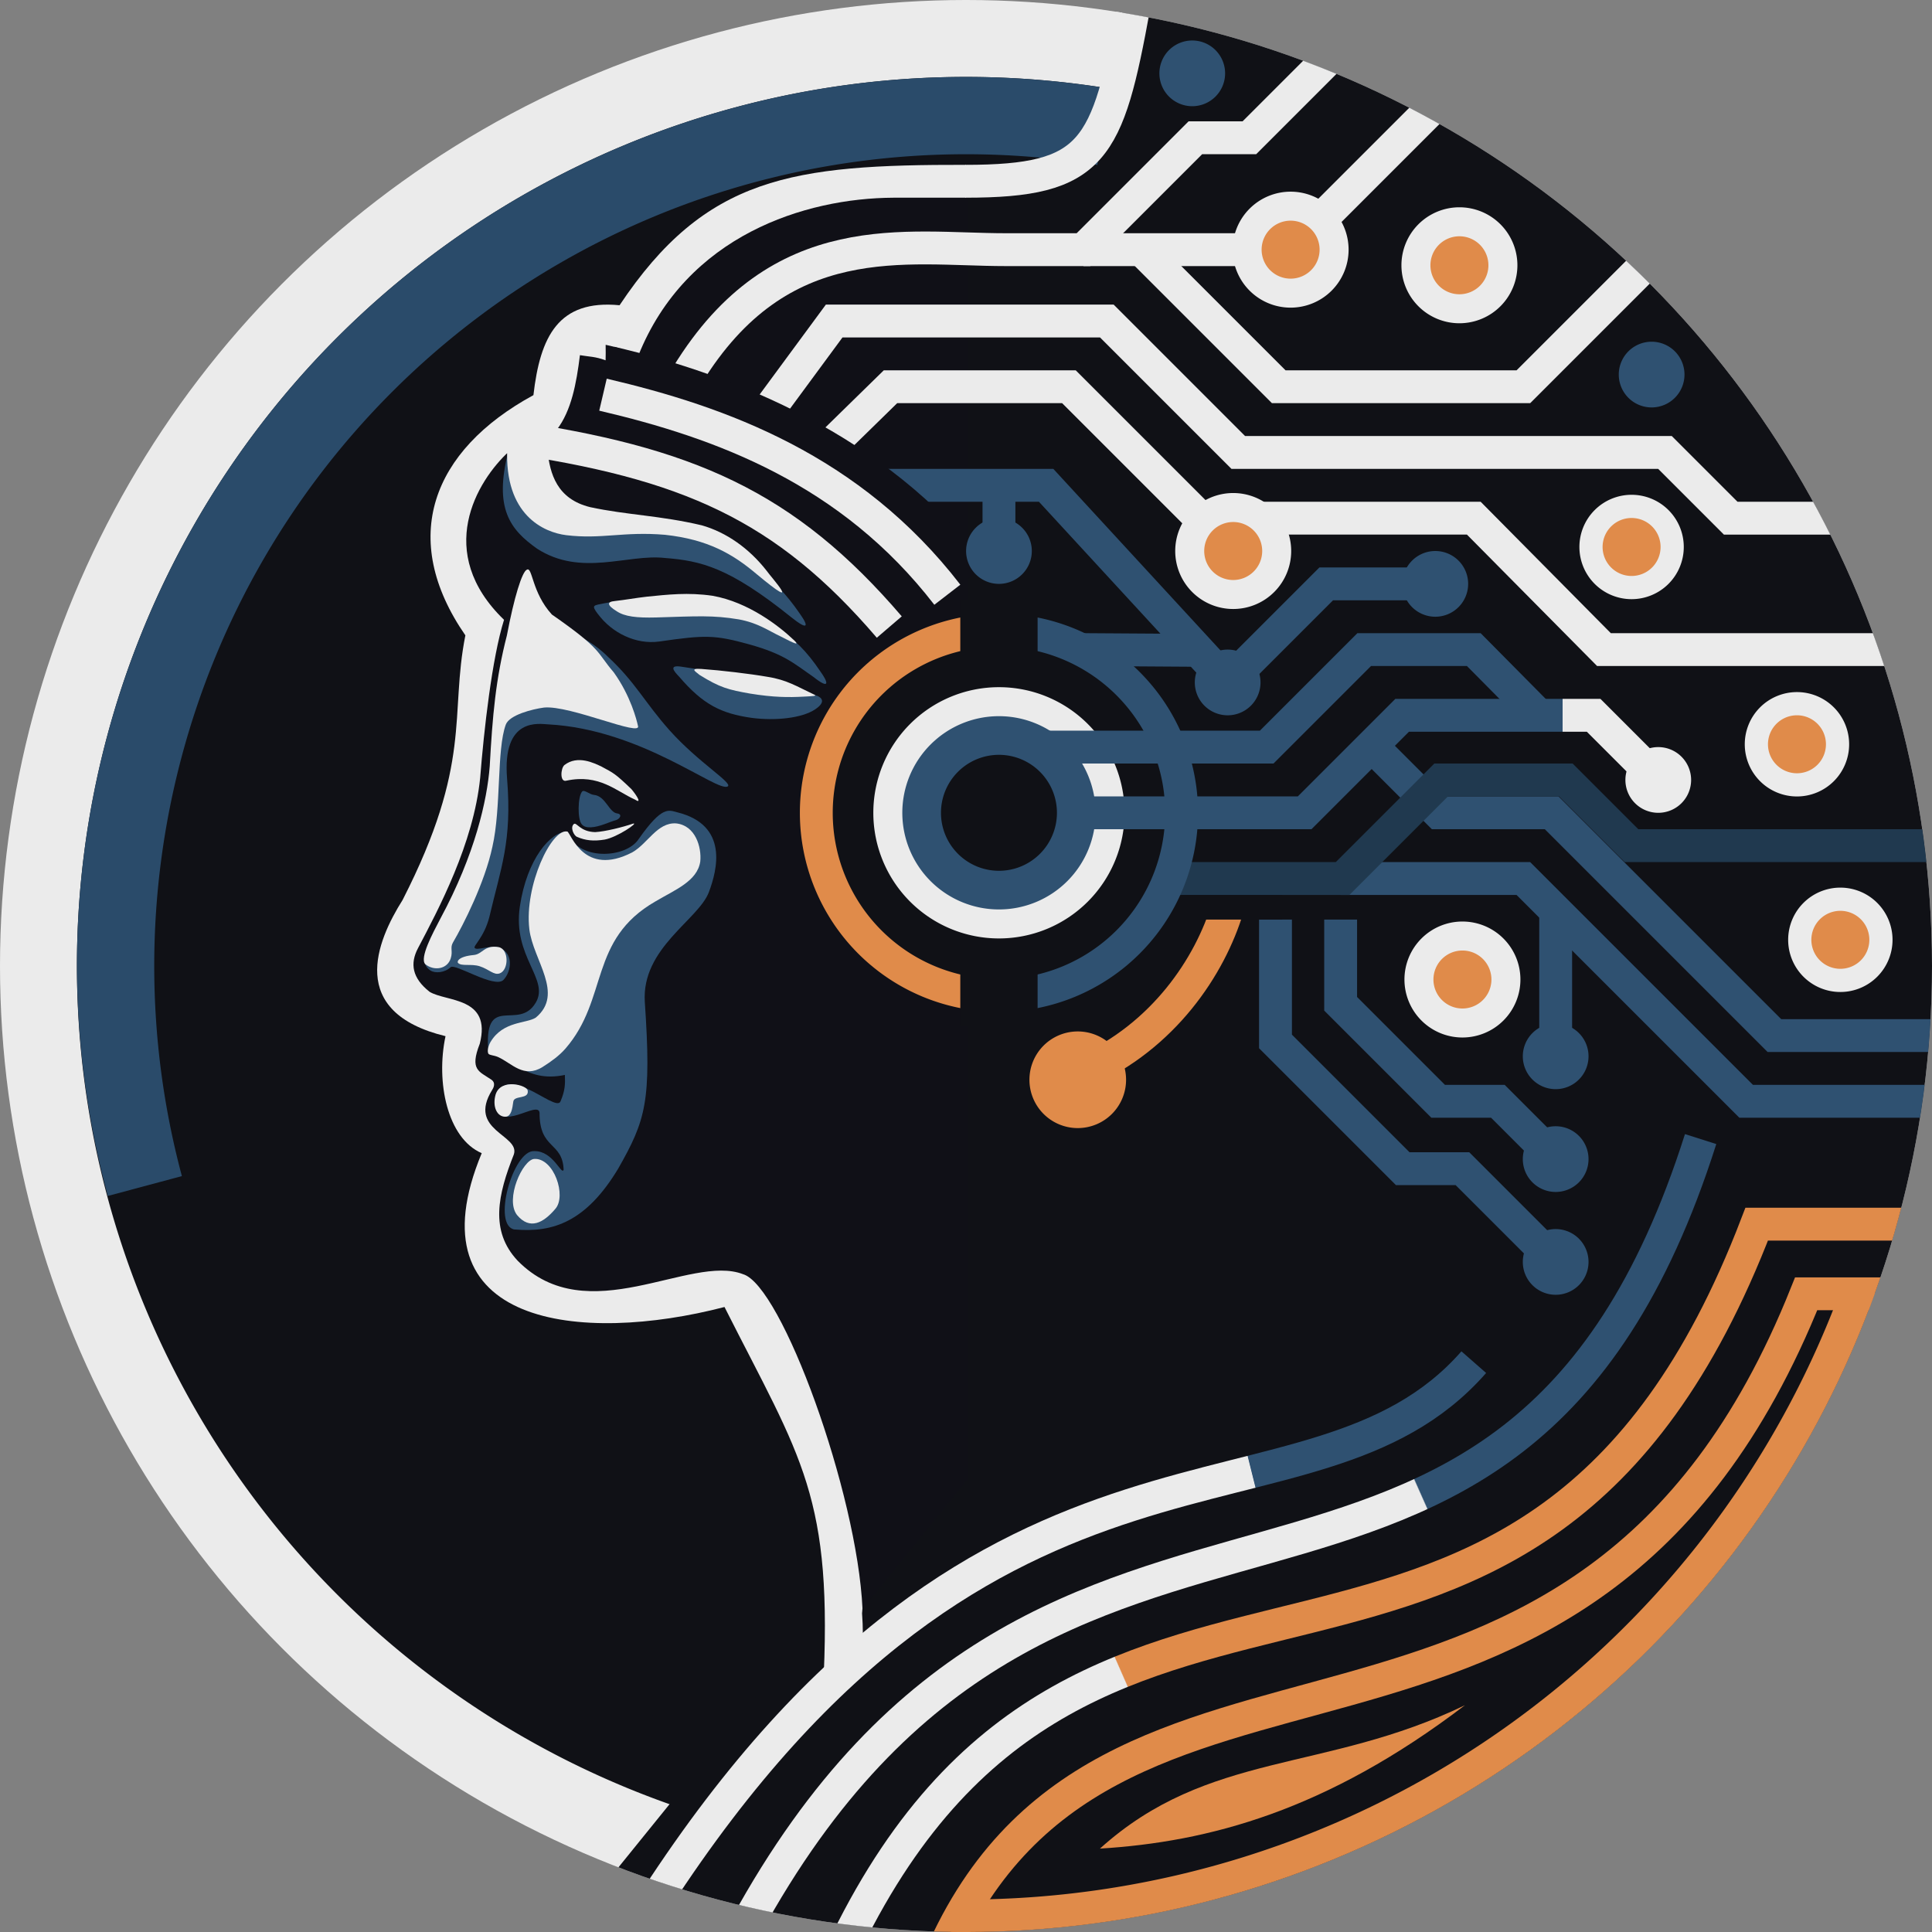 <?xml version="1.0" encoding="UTF-8" standalone="no"?>
<!-- Created with Inkscape (http://www.inkscape.org/) -->

<svg
   width="99.96mm"
   height="99.96mm"
   viewBox="0 0 99.96 99.96"
   version="1.1"
   id="svg27255"
   inkscape:version="1.2.2 (b0a8486541, 2022-12-01)"
   sodipodi:docname="lab_logo_clean.svg"
   inkscape:export-filename="aimlCleanExp.png"
   inkscape:export-xdpi="300"
   inkscape:export-ydpi="300"
   xmlns:inkscape="http://www.inkscape.org/namespaces/inkscape"
   xmlns:sodipodi="http://sodipodi.sourceforge.net/DTD/sodipodi-0.dtd"
   xmlns:xlink="http://www.w3.org/1999/xlink"
   xmlns="http://www.w3.org/2000/svg"
   xmlns:svg="http://www.w3.org/2000/svg">
  <rect x="0" y="0" width="99.96" height="99.96" fill="#808080" stroke="none"/>
  <sodipodi:namedview
     id="namedview27257"
     pagecolor="#ffffff"
     bordercolor="#999999"
     borderopacity="1"
     inkscape:showpageshadow="0"
     inkscape:pageopacity="0"
     inkscape:pagecheckerboard="0"
     inkscape:deskcolor="#d1d1d1"
     inkscape:document-units="mm"
     showgrid="false"
     inkscape:zoom="2.502991"
     inkscape:cx="213.94404"
     inkscape:cy="170.99542"
     inkscape:window-width="3798"
     inkscape:window-height="1952"
     inkscape:window-x="3856"
     inkscape:window-y="187"
     inkscape:window-maximized="1"
     inkscape:current-layer="g32744" />
  <defs
     id="defs27252">
    <clipPath
       clipPathUnits="userSpaceOnUse"
       id="clipPath19581">
      <g
         inkscape:label="Clip"
         id="use19583"
         inkscape:export-filename="aimlV1.png"
         inkscape:export-xdpi="300"
         inkscape:export-ydpi="300" />
    </clipPath>
    <linearGradient
       inkscape:collect="always"
       xlink:href="#linearGradient3982"
       id="linearGradient3984"
       x1="66.163"
       y1="80.115"
       x2="75.934"
       y2="75.767"
       gradientUnits="userSpaceOnUse" />
    <linearGradient
       inkscape:collect="always"
       id="linearGradient3982">
      <stop
         style="stop-color:#ebebeb;stop-opacity:1;"
         offset="0.733"
         id="stop3978" />
      <stop
         style="stop-color:#2f5171;stop-opacity:1;"
         offset="0.738"
         id="stop3980" />
    </linearGradient>
    <linearGradient
       inkscape:collect="always"
       xlink:href="#linearGradient3229"
       id="linearGradient3231"
       x1="48.218"
       y1="91.639"
       x2="63.208"
       y2="85.048"
       gradientUnits="userSpaceOnUse" />
    <linearGradient
       inkscape:collect="always"
       id="linearGradient3229">
      <stop
         style="stop-color:#ebebeb;stop-opacity:1;"
         offset="0.673"
         id="stop3225" />
      <stop
         style="stop-color:#e08b4a;stop-opacity:1;"
         offset="0.676"
         id="stop3227" />
    </linearGradient>
    <linearGradient
       inkscape:collect="always"
       xlink:href="#linearGradient4266"
       id="linearGradient4270"
       x1="61.228"
       y1="75.932"
       x2="67.578"
       y2="74.347"
       gradientUnits="userSpaceOnUse" />
    <linearGradient
       inkscape:collect="always"
       id="linearGradient4266">
      <stop
         style="stop-color:#ebebeb;stop-opacity:1;"
         offset="0.514"
         id="stop4262" />
      <stop
         style="stop-color:#2f5171;stop-opacity:1;"
         offset="0.519"
         id="stop4264" />
    </linearGradient>
    <linearGradient
       inkscape:collect="always"
       xlink:href="#linearGradient31483"
       id="linearGradient31485"
       x1="42.005"
       y1="42.074"
       x2="61.405"
       y2="42.074"
       gradientUnits="userSpaceOnUse" />
    <linearGradient
       inkscape:collect="always"
       id="linearGradient31483">
      <stop
         style="stop-color:#e08b4a;stop-opacity:1;"
         offset="0.502"
         id="stop31479" />
      <stop
         style="stop-color:#2f5171;stop-opacity:1;"
         offset="0.502"
         id="stop31481" />
    </linearGradient>
    <linearGradient
       inkscape:collect="always"
       xlink:href="#linearGradient14141"
       id="linearGradient14143"
       x1="79.639"
       y1="37.029"
       x2="82.472"
       y2="37.029"
       gradientUnits="userSpaceOnUse" />
    <linearGradient
       inkscape:collect="always"
       id="linearGradient14141">
      <stop
         style="stop-color:#2f5171;stop-opacity:1;"
         offset="0.43"
         id="stop14137" />
      <stop
         style="stop-color:#ebebeb;stop-opacity:1;"
         offset="0.436"
         id="stop14139" />
    </linearGradient>
    <clipPath
       clipPathUnits="userSpaceOnUse"
       id="clipPath3538">
      <circle
         style="display:inline;fill:#ebebeb;fill-opacity:1;stroke:none;stroke-width:0.8;stroke-linecap:round;stroke-linejoin:bevel;stroke-miterlimit:10;stop-color:#000000"
         id="circle3540"
         cx="50"
         cy="50"
         inkscape:label="outerClipCircle"
         r="49.98" />
    </clipPath>
  </defs>
  <g
     inkscape:label="Layer 1"
     inkscape:groupmode="layer"
     id="layer1"
     style="display:inline">
    <g
       id="g16221"
       style="display:inline"
       transform="translate(-0.02,-0.02)"
       clip-path="url(#clipPath3538)">
      <g
         id="g32744"
         inkscape:label="backgroundCircles">
        <path
           id="path365"
           style="display:inline;fill:#ebebeb;stroke-width:0.8;stroke-linecap:round;stroke-linejoin:bevel;stroke-miterlimit:10;stop-color:#000000"
           inkscape:label="outerCircle1White"
           d="M 100,50 A 50,50 0 0 1 50,100 50,50 0 0 1 0,50 50,50 0 0 1 50,0 50,50 0 0 1 100,50 Z" />
        <path
           id="path2002-6-5"
           style="display:inline;fill:#101116;stroke-width:0.8;stroke-linecap:round;stroke-linejoin:bevel;stroke-miterlimit:10;stop-color:#000000"
           inkscape:label="outerCircle2Black"
           d="m 96,50 a 46,46 0 0 1 -46,46 46,46 0 0 1 -46,-46 A 46,46 0 0 1 50,4 46,46 0 0 1 96,50 Z" />
        <path
           id="path2002"
           style="display:inline;opacity:1;fill:#2a4b6a;fill-opacity:1;stroke:none;stroke-width:0.8;stroke-linecap:round;stroke-linejoin:bevel;stroke-miterlimit:10;stop-color:#000000"
           d="M 50,4 A 46,46 0 0 0 4,50 46,46 0 0 0 5.598,61.898 L 50,50 84.401,19.465 A 46,46 0 0 0 50,4 Z"
           inkscape:label="outerCircle2Blue" />
        <path
           id="path2002-6"
           style="display:inline;fill:#101116;stroke-width:0.8;stroke-linecap:round;stroke-linejoin:bevel;stroke-miterlimit:10;stop-color:#000000"
           inkscape:label="outerCircle3Black"
           d="m 92,50 a 42,42 0 0 1 -42,42 42,42 0 0 1 -42,-42 A 42,42 0 0 1 50,8 42,42 0 0 1 92,50 Z" />
        <path
           id="path365-3"
           style="display:inline;fill:#101116;fill-opacity:1;stroke:none;stroke-width:0.8;stroke-linecap:round;stroke-linejoin:bevel;stroke-miterlimit:10;stop-color:#000000"
           d="M 58.091,0.663 44.979,80.619 32.012,96.641 A 50,50 0 0 0 50,100 50,50 0 0 0 100,50 50,50 0 0 0 58.091,0.663 Z"
           inkscape:label="outerCircle1Black" />
      </g>
      <path
         style="display:inline;opacity:1;fill:#ebebeb;fill-opacity:1;stroke:none;stroke-width:0.265px;stroke-linecap:butt;stroke-linejoin:miter;stroke-opacity:1"
         d="M 42.597,87.569 C 43.146,77.412 41.492,75.539 37.505,67.643 30.099,69.571 21.214,68.652 24.944,59.684 c -1.781,-0.766 -2.379,-3.683 -1.873,-6.053 -5.102,-1.246 -3.572,-4.904 -2.221,-7.047 3.633,-7.112 2.423,-9.548 3.248,-13.691 -3.463,-5.009 -1.747,-9.561 3.521,-12.429 0.348,-3.03 1.29,-4.957 4.457,-4.651 4.453,-6.674 8.931,-7.28 17.925,-7.264 V 18.276 l -5.379,65.218 c 0.224,3.013 -0.584,3.76 0.438,2.813 l -2.469,1.302"
         id="path9618"
         sodipodi:nodetypes="ccccccccccccc"
         inkscape:label="faceOutlineWhite" />
      <path
         style="display:inline;opacity:1;fill:#101017;fill-opacity:1;stroke:none;stroke-width:0.265px;stroke-linecap:butt;stroke-linejoin:miter;stroke-opacity:1"
         d="m 44.646,83.271 c -0.275,-6.04 -4.191,-16.747 -6.181,-17.325 -2.736,-1.067 -8.045,2.973 -11.66,-0.696 -1.458,-1.551 -1.02,-3.433 -0.197,-5.506 0.32,-1.018 -2.427,-1.226 -1.126,-3.328 0.051,-0.078 0.22,-0.359 -0.042,-0.537 -0.634,-0.432 -1.131,-0.494 -0.596,-1.859 0.62,-2.436 -1.741,-2.155 -2.602,-2.688 -0.899,-0.712 -1.016,-1.453 -0.597,-2.251 1.048,-1.991 2.879,-5.414 3.219,-8.823 0.192,-2.437 0.612,-6.198 1.234,-8.169 -3.61,-3.486 -1.434,-7.168 0.275,-8.731 l 2.455,-1.106 c 0.756,-0.987 1.014,-2.39 1.197,-3.856 0.478,0.083 0.778,0.063 1.328,0.266 0.01,-0.254 0.004,-0.507 0.002,-0.802 0.726,0.154 1.246,0.35 1.689,0.562 2.5,-6.24 8.653,-8.151 13.197,-8.173 h 3.863 v 66.28 l -5.456,6.742"
         id="path16778"
         sodipodi:nodetypes="cccccsccscccccccccccc"
         inkscape:label="faceBlack" />
      <path
         style="display:inline;fill:none;stroke:#2f5171;stroke-width:1.7;stroke-linecap:butt;stroke-linejoin:miter;stroke-dasharray:none;stroke-opacity:1"
         d="m 100,53.6 -8.173,-7e-6 -11.526,-11.526 h -5.845 l -3.468,-3.468"
         id="path33573-6-9-2"
         sodipodi:nodetypes="ccccc" />
      <path
         style="fill:none;stroke:#ebebeb;stroke-width:1.7;stroke-linecap:butt;stroke-linejoin:miter;stroke-dasharray:none;stroke-opacity:1"
         d="m 49.97,9.399 c 6.658,1e-7 7.351,-1.56 8.721,-9.057"
         id="path27224"
         sodipodi:nodetypes="cc"
         inkscape:label="faceOutlineUpper" />
      <path
         style="display:inline;fill:none;stroke:#2f5171;stroke-width:1.7;stroke-linecap:butt;stroke-linejoin:miter;stroke-dasharray:none;stroke-opacity:1"
         d="M 100,57 H 90.364 L 78.837,45.474 h -9.453"
         id="path33573-6-9"
         sodipodi:nodetypes="cccc" />
      <g
         id="g32760"
         inkscape:label="bottomLines">
        <path
           style="display:inline;fill:none;stroke:url(#linearGradient3984);stroke-width:1.7;stroke-linecap:butt;stroke-linejoin:miter;stroke-dasharray:none;stroke-opacity:1"
           d="M 38.599,99.711 C 54.661,70.285 78.033,90.349 88.009,58.955"
           id="path27224-7"
           sodipodi:nodetypes="cc" />
        <path
           style="display:inline;fill:none;stroke:url(#linearGradient3231);stroke-width:1.7;stroke-linecap:butt;stroke-linejoin:miter;stroke-dasharray:none;stroke-opacity:1"
           d="m 43.827,100.474 c 12.75,-26.029 35.312,-6.394 47.083,-37.116 3.45,0 4.871,0 9.09,0"
           id="path27224-7-9"
           sodipodi:nodetypes="ccc" />
        <path
           style="display:inline;fill:none;stroke:#e08b4a;stroke-width:1.7;stroke-linecap:butt;stroke-linejoin:miter;stroke-dasharray:none;stroke-opacity:1"
           d="M 48.449,101.788 C 57.024,80.841 81.857,96 93.47,66.96 L 100,66.96"
           id="path27224-7-9-3"
           sodipodi:nodetypes="ccc" />
        <path
           style="display:inline;fill:none;stroke:url(#linearGradient4270);stroke-width:1.7;stroke-linecap:butt;stroke-linejoin:miter;stroke-dasharray:none;stroke-opacity:1"
           d="M 33.946,98.302 C 51.501,71.247 67.764,80.198 76.272,70.497"
           id="path27224-7-0"
           sodipodi:nodetypes="cc" />
        <path
           id="path30414"
           style="display:inline;opacity:1;fill:#e08b4a;fill-opacity:1;stroke:none;stroke-width:1.7;stroke-linecap:round;stroke-linejoin:bevel;stroke-miterlimit:10;stroke-dasharray:none;stroke-opacity:1;stop-color:#000000"
           d="m 95.185,66.96 a 48.3,48.3 0 0 1 -45.185,31.34 48.3,48.3 0 0 1 -0.018,-5.17e-4 l -0.761,1.671 a 50,50 0 0 0 0.779,0.029 50,50 0 0 0 47.031,-33.04 z" />
        <path
           style="display:inline;fill:#e08b4a;fill-opacity:1;stroke:none;stroke-width:0.265px;stroke-linecap:butt;stroke-linejoin:miter;stroke-opacity:1"
           d="m 56.93,95.665 c 5.606,-0.346 11.698,-1.94 18.884,-7.418 -7.257,3.506 -13.267,2.346 -18.884,7.418 z"
           id="path31227"
           sodipodi:nodetypes="ccc" />
      </g>
      <path
         style="fill:none;stroke:#20394f;stroke-width:1.7;stroke-linecap:butt;stroke-linejoin:miter;stroke-dasharray:none;stroke-opacity:1"
         d="m 60.4,45.474 9.084,-4e-6 5.1,-5.1 h 6.449 l 3.4,3.4 H 100"
         id="path33573"
         sodipodi:nodetypes="cccccc" />
      <g
         id="g32752"
         inkscape:label="centerCycles">
        <path
           id="path18086"
           style="display:inline;opacity:1;fill:url(#linearGradient31485);stroke-width:0.8;stroke-linecap:round;stroke-linejoin:bevel;stroke-miterlimit:10;stop-color:#000000"
           inkscape:label="outerBlueOrange"
           d="m 62.005,42.074 a 10.3,10.3 0 0 1 -10.3,10.3 10.3,10.3 0 0 1 -10.3,-10.3 10.3,10.3 0 0 1 10.3,-10.3 10.3,10.3 0 0 1 10.3,10.3 z" />
        <path
           id="path18086-6"
           style="display:inline;fill:#101116;stroke-width:0.8;stroke-linecap:round;stroke-linejoin:bevel;stroke-miterlimit:10;stop-color:#000000"
           d="m 60.305,42.074 a 8.6,8.6 0 0 1 -8.6,8.6 8.6,8.6 0 0 1 -8.6,-8.6 8.6,8.6 0 0 1 8.6,-8.6 8.6,8.6 0 0 1 8.6,8.6 z" />
        <path
           id="rect31333"
           style="opacity:1;fill:#101116;stroke-width:1.7;stroke-linecap:round;stroke-linejoin:bevel;stroke-miterlimit:10;stop-color:#000000"
           d="m 49.705,31.074 h 4 v 22 h -4 z" />
        <path
           id="path18086-6-2"
           style="display:inline;opacity:1;fill:#ebebeb;stroke-width:0.8;stroke-linecap:round;stroke-linejoin:bevel;stroke-miterlimit:10;stop-color:#000000"
           d="m 58.205,42.074 a 6.5,6.5 0 0 1 -6.5,6.5 6.5,6.5 0 0 1 -6.5,-6.5 6.5,6.5 0 0 1 6.5,-6.5 6.5,6.5 0 0 1 6.5,6.5 z" />
        <path
           id="path18086-6-2-9"
           style="display:inline;fill:#2f5171;stroke-width:0.8;stroke-linecap:round;stroke-linejoin:bevel;stroke-miterlimit:10;stop-color:#000000"
           d="m 56.705,42.074 a 5,5 0 0 1 -5,5 5,5 0 0 1 -5,-5 5,5 0 0 1 5,-5 5,5 0 0 1 5,5 z" />
        <path
           id="path18086-6-2-9-1"
           style="display:inline;fill:#101116;stroke-width:0.8;stroke-linecap:round;stroke-linejoin:bevel;stroke-miterlimit:10;stop-color:#000000"
           d="m 54.705,42.074 a 3,3 0 0 1 -3,3 3,3 0 0 1 -3,-3 3,3 0 0 1 3,-3 3,3 0 0 1 3,3 z" />
      </g>
      <path
         style="display:inline;fill:none;stroke:#2f5171;stroke-width:1.7;stroke-linecap:butt;stroke-linejoin:miter;stroke-dasharray:none;stroke-opacity:1"
         d="m 42.94,25.129 h 11.205 l 9.393,10.2 5.1,-5.1 5.79,-3e-6"
         id="path33573-62"
         sodipodi:nodetypes="ccccc" />
      <path
         style="display:inline;fill:none;stroke:#ebebeb;stroke-width:1.7;stroke-linecap:butt;stroke-linejoin:miter;stroke-dasharray:none;stroke-opacity:1"
         d="m 42.139,23.897 3.954,-3.868 h 9.232 l 8.5,8.5 1.7,-1.7 h 10.747 l 6.735,6.8 16.182,2e-6"
         id="path33573-62-0"
         sodipodi:nodetypes="cccccccc" />
      <path
         style="display:inline;fill:none;stroke:#ebebeb;stroke-width:1.7;stroke-linecap:butt;stroke-linejoin:miter;stroke-dasharray:none;stroke-opacity:1"
         d="M 56.078,12.937 H 66.795 L 74.312,5.421"
         id="path33573-62-0-5"
         sodipodi:nodetypes="ccc" />
      <path
         style="display:inline;fill:none;stroke:#ebebeb;stroke-width:1.7;stroke-linecap:butt;stroke-linejoin:miter;stroke-dasharray:none;stroke-opacity:1"
         d="m 38.628,22.808 4.551,-6.178 h 14.109 l 6.8,6.8 h 22.077 l 3.4,3.4 h 5.676"
         id="path33573-62-0-6"
         sodipodi:nodetypes="ccccccc" />
      <path
         style="display:inline;fill:none;stroke:#ebebeb;stroke-width:1.7;stroke-linecap:butt;stroke-linejoin:miter;stroke-dasharray:none;stroke-opacity:1"
         d="m 59.088,12.937 7.092,7.092 h 12.659 l 7.092,-7.092"
         id="path33573-62-0-6-0"
         sodipodi:nodetypes="cccc" />
      <path
         style="display:inline;fill:none;stroke:url(#linearGradient14143);stroke-width:1.7;stroke-linecap:butt;stroke-linejoin:miter;stroke-dasharray:none;stroke-opacity:1"
         d="m 55.292,42.074 12.229,-10e-7 5.045,-5.045 h 9.907 l 3.345,3.345"
         id="path33573-6"
         sodipodi:nodetypes="ccccc" />
      <path
         style="display:inline;fill:none;stroke:#2f5171;stroke-width:1.7;stroke-linecap:butt;stroke-linejoin:miter;stroke-dasharray:none;stroke-opacity:1"
         d="m 80.509,47.145 v 7.527"
         id="path33573-6-9-6"
         sodipodi:nodetypes="cc" />
      <path
         style="display:inline;fill:none;stroke:#2f5171;stroke-width:1.7;stroke-linecap:butt;stroke-linejoin:miter;stroke-dasharray:none;stroke-opacity:1"
         d="m 80.509,65.311 -4.823,-4.824 -3.089,1e-5 -6.584,-6.584 v -6.304"
         id="path33573-6-6-7"
         sodipodi:nodetypes="ccccc" />
      <path
         style="display:inline;fill:none;stroke:#2f5171;stroke-width:1.7;stroke-linecap:butt;stroke-linejoin:miter;stroke-dasharray:none;stroke-opacity:1"
         d="m 80.509,59.991 -2.991,-2.991 -3.089,1.1e-5 -5.045,-5.045 v -4.357"
         id="path33573-6-6-7-5"
         sodipodi:nodetypes="ccccc" />
      <path
         style="display:inline;fill:none;stroke:#2f5171;stroke-width:1.7;stroke-linecap:butt;stroke-linejoin:miter;stroke-dasharray:none;stroke-opacity:1"
         d="m 53.681,38.674 h 11.877 l 5.045,-5.045 h 5.669 l 3.367,3.4"
         id="path33573-6-1"
         sodipodi:nodetypes="ccccc" />
      <path
         style="display:inline;fill:none;stroke:#2f5171;stroke-width:1.7;stroke-linecap:butt;stroke-linejoin:miter;stroke-dasharray:none;stroke-opacity:1"
         d="m 55.996,33.629 6.042,0.039"
         id="path33573-6-1-5"
         sodipodi:nodetypes="cc" />
      <path
         style="display:inline;fill:none;stroke:#2f5171;stroke-width:1.7;stroke-linecap:butt;stroke-linejoin:miter;stroke-dasharray:none;stroke-opacity:1"
         d="m 51.705,25.129 v 3.4"
         id="path33573-6-1-5-9"
         sodipodi:nodetypes="cc" />
      <path
         style="display:inline;opacity:1;fill:#2f5171;fill-opacity:1;stroke:none;stroke-width:0.265px;stroke-linecap:butt;stroke-linejoin:miter;stroke-opacity:1"
         d="m 26.651,63.635 c -1.196,-0.174 -0.091,-4.135 1.016,-4.057 0.981,-0.017 1.406,1.277 1.515,0.964 -0.057,-1.47 -1.254,-1.028 -1.246,-2.952 -0.071,-0.677 -2.121,1.107 -2.304,-0.454 0.283,-2.522 3.133,0.516 3.389,-0.133 0.244,-0.575 0.244,-0.911 0.225,-1.367 -2.128,0.445 -2.782,-1.062 -3.953,-1.102 -0.292,-3.25 1.541,-1.104 2.445,-2.636 0.729,-1.224 -1.208,-2.36 -0.821,-4.976 0.364,-2.457 1.587,-3.879 2.459,-3.88 0.473,1.534 3.033,1.412 3.694,0.382 1.217,-1.732 1.54,-1.489 1.996,-1.375 2.674,0.667 2.056,2.997 1.632,4.127 -0.538,1.436 -3.496,2.894 -3.316,5.686 0.35,5.137 0.055,6.103 -1.378,8.623 -1.641,2.726 -3.349,3.326 -5.354,3.147 z"
         id="path35081"
         sodipodi:nodetypes="ccccccccccccccccc"
         inkscape:label="facePartLowerBg" />
      <path
         style="opacity:1;fill:#ebebeb;fill-opacity:1;stroke:none;stroke-width:0.265px;stroke-linecap:butt;stroke-linejoin:miter;stroke-opacity:1"
         d="m 27.661,59.982 c -0.6,0.043 -1.525,2.085 -0.891,2.901 0.663,0.797 1.371,0.405 1.979,-0.313 0.599,-0.669 -0.068,-2.648 -1.089,-2.588 z"
         id="path35089"
         sodipodi:nodetypes="cccc"
         inkscape:label="faceLightChin" />
      <path
         style="display:inline;fill:#ebebeb;fill-opacity:1;stroke:none;stroke-width:0.265px;stroke-linecap:butt;stroke-linejoin:miter;stroke-opacity:1"
         d="m 26.207,57.797 c -0.477,0.038 -0.727,-0.535 -0.541,-1.158 0.278,-0.848 1.616,-0.472 1.656,-0.197 0.083,0.472 -0.7,0.234 -0.744,0.572 -0.049,0.377 -0.113,0.746 -0.372,0.782 z"
         id="path35091"
         sodipodi:nodetypes="cccsc"
         inkscape:label="faceLightMouth" />
      <path
         style="display:inline;fill:#ebebeb;fill-opacity:1;stroke:none;stroke-width:0.265px;stroke-linecap:butt;stroke-linejoin:miter;stroke-opacity:1"
         d="m 28.09,55.227 c -0.982,0.603 -1.574,-0.187 -2.3,-0.517 -0.213,-0.095 -0.434,-0.087 -0.499,-0.17 -0.072,-0.112 -0.018,-0.398 0.109,-0.611 0.65,-1.091 1.856,-0.944 2.34,-1.258 1.493,-1.238 -0.142,-2.973 -0.332,-4.575 -0.267,-2.249 1.154,-5.236 1.968,-5.052 0.188,0.092 0.85,2.37 3.356,1.077 0.804,-0.456 1.292,-1.556 2.263,-1.5 1.003,0.101 1.333,1.224 1.256,1.974 -0.151,1.014 -1.295,1.457 -2.315,2.061 -3.471,1.991 -2.418,5.038 -4.664,7.622 -0.325,0.373 -0.753,0.676 -1.183,0.949 z"
         id="path35093"
         sodipodi:nodetypes="cccscccccccccc"
         inkscape:label="faceLightCheek" />
      <path
         style="display:inline;fill:none;stroke:#ebebeb;stroke-width:1.7;stroke-linecap:butt;stroke-linejoin:miter;stroke-dasharray:none;stroke-opacity:1"
         d="m 35.579,19.434 c 4.803,-7.841 11.299,-6.498 16.454,-6.497 l 4.045,5e-5 5.789,-5.789 h 2.795 l 4.109,-4.109"
         id="path27224-7-0-8"
         sodipodi:nodetypes="cscccc" />
      <path
         style="display:inline;fill:none;stroke:#ebebeb;stroke-width:1.7;stroke-linecap:butt;stroke-linejoin:miter;stroke-dasharray:none;stroke-opacity:1"
         d="m 26.176,22.594 c 9.441,1.348 14.478,3.595 19.855,9.869"
         id="path27224-7-0-8-2"
         sodipodi:nodetypes="cc"
         inkscape:label="helmetLower" />
      <path
         style="display:inline;fill:none;stroke:#101017;stroke-width:1.7;stroke-linecap:butt;stroke-linejoin:miter;stroke-dasharray:none;stroke-opacity:1"
         d="m 31.606,18.788 c 6.113,1.431 13.767,4.481 18.77,10.964"
         id="path27224-7-0-8-2-0-8"
         sodipodi:nodetypes="cc"
         inkscape:label="helmetLower" />
      <path
         style="display:inline;fill:none;stroke:#ebebeb;stroke-width:1.7;stroke-linecap:butt;stroke-linejoin:miter;stroke-dasharray:none;stroke-opacity:1"
         d="m 31.218,20.44 c 6.113,1.431 12.813,3.868 17.816,10.351"
         id="path27224-7-0-8-2-0"
         sodipodi:nodetypes="cc"
         inkscape:label="helmetLower" />
      <path
         style="display:inline;opacity:1;fill:#2f5171;fill-opacity:1;stroke:none;stroke-width:0.265px;stroke-linecap:butt;stroke-linejoin:miter;stroke-opacity:1"
         d="m 25.726,49.016 c 0.914,0.22 0.768,1.276 0.334,1.713 -0.48,0.438 -2.498,-0.883 -2.724,-0.666 -0.312,0.288 -0.792,0.325 -1.042,0.172 -0.367,-0.246 -0.376,-0.586 -0.164,-1.037 0.685,-1.407 3.519,-6.42 3.445,-10.307 -0.049,-3.862 1.028,-5.841 1.686,-8.675 1.697,2.757 2.806,2.365 4.236,3.808 1.387,1.281 1.891,2.352 3.161,3.776 1.489,1.669 3.306,2.742 3.012,2.909 -0.557,0.315 -4.444,-2.956 -9.286,-3.211 -0.429,-0.014 -2.396,-0.424 -2.127,2.823 0.262,3.235 -0.323,4.597 -0.922,7.157 -0.279,1.07 -0.862,1.492 -0.75,1.593 0.106,0.132 0.729,-0.121 1.141,-0.055 z"
         id="path37100"
         sodipodi:nodetypes="ccccccccscccccc" />
      <path
         style="display:inline;opacity:1;fill:#ebebeb;fill-opacity:1;stroke:none;stroke-width:0.265px;stroke-linecap:butt;stroke-linejoin:miter;stroke-opacity:1"
         d="m 23.717,49.84 c -0.055,-0.055 -0.016,-0.33 0.818,-0.409 0.456,-0.043 0.536,-0.532 1.286,-0.408 0.538,0.108 0.529,1.18 0.058,1.357 -0.302,0.116 -0.554,-0.212 -1.044,-0.368 -0.429,-0.137 -0.949,0.015 -1.117,-0.172 z"
         id="path37102"
         sodipodi:nodetypes="csccsc" />
      <path
         style="display:inline;opacity:1;fill:#ebebeb;fill-opacity:1;stroke:none;stroke-width:0.265px;stroke-linecap:butt;stroke-linejoin:miter;stroke-opacity:1"
         d="m 22.025,49.909 c -0.31,-0.322 0.385,-1.605 0.776,-2.353 1.804,-3.343 2.423,-6.143 2.557,-7.889 0.144,-2.621 0.308,-4.515 0.888,-6.769 0.37,-1.955 0.785,-3.309 1.037,-3.404 0.289,-0.162 0.252,1.185 1.291,2.321 2.636,1.832 2.283,1.921 3.201,2.992 0.876,1.218 1.192,2.482 1.25,2.759 0.24,0.618 -3.516,-1.074 -4.862,-0.937 -0.587,0.079 -1.787,0.376 -1.974,0.883 -0.477,1.305 -0.231,4.298 -0.692,6.318 -0.393,1.856 -1.506,4.042 -2.038,4.949 -0.167,0.284 0.004,0.446 -0.118,0.826 -0.179,0.568 -0.87,0.662 -1.315,0.302 z"
         id="path37104"
         sodipodi:nodetypes="cccccccccccscc" />
      <path
         style="display:inline;fill:#ebebeb;fill-opacity:1;stroke:none;stroke-width:0.265px;stroke-linecap:butt;stroke-linejoin:miter;stroke-opacity:1"
         d="m 32.775,42.633 c -0.526,0.182 -1.439,0.411 -1.96,0.44 -0.782,-0.017 -0.953,-0.521 -1.102,-0.421 -0.21,0.181 0.002,0.603 0.16,0.666 0.437,0.192 0.865,0.233 1.427,0.142 0.653,-0.116 1.796,-0.902 1.476,-0.827 z"
         id="path39081"
         sodipodi:nodetypes="cccccc" />
      <path
         style="display:inline;fill:#ebebeb;fill-opacity:1;stroke:none;stroke-width:0.265px;stroke-linecap:butt;stroke-linejoin:miter;stroke-opacity:1"
         d="m 32.871,41.389 c -0.975,-0.439 -1.855,-1.341 -3.546,-0.978 -0.348,0.103 -0.301,-0.639 -0.104,-0.807 0.687,-0.534 1.546,-0.099 1.926,0.081 0.615,0.334 0.675,0.333 1.543,1.164 0.319,0.384 0.538,0.777 0.181,0.54 z"
         id="path39083"
         sodipodi:nodetypes="cccccc" />
      <path
         style="display:inline;opacity:1;fill:#2f5171;fill-opacity:1;stroke:none;stroke-width:0.265px;stroke-linecap:butt;stroke-linejoin:miter;stroke-opacity:1"
         d="m 30.111,42.656 c -0.212,-0.248 -0.205,-1.399 0.026,-1.682 0.107,-0.12 0.388,0.153 0.607,0.172 0.615,0.054 0.781,0.918 1.218,0.962 0.279,0.044 0.123,0.291 -0.078,0.346 -0.341,0.092 -0.844,0.354 -1.3,0.371 -0.215,0.006 -0.368,-0.032 -0.473,-0.169 z"
         id="path39085"
         sodipodi:nodetypes="ccscscc" />
      <path
         id="path2024"
         style="display:inline;fill:#2f5171;stroke-width:1.7;stroke-linecap:round;stroke-linejoin:bevel;stroke-miterlimit:10;stop-color:#000000"
         d="m 53.405,28.529 a 1.7,1.7 0 0 1 -1.7,1.7 1.7,1.7 0 0 1 -1.7,-1.7 1.7,1.7 0 0 1 1.7,-1.7 1.7,1.7 0 0 1 1.7,1.7 z" />
      <path
         id="path2024-3"
         style="display:inline;fill:#2f5171;stroke-width:1.7;stroke-linecap:round;stroke-linejoin:bevel;stroke-miterlimit:10;stop-color:#000000"
         d="m 82.209,54.672 a 1.7,1.7 0 0 1 -1.7,1.7 1.7,1.7 0 0 1 -1.7,-1.7 1.7,1.7 0 0 1 1.7,-1.7 1.7,1.7 0 0 1 1.7,1.7 z" />
      <path
         id="path2024-7"
         style="display:inline;fill:#2f5171;stroke-width:1.7;stroke-linecap:round;stroke-linejoin:bevel;stroke-miterlimit:10;stop-color:#000000"
         d="m 65.238,35.329 a 1.7,1.7 0 0 1 -1.7,1.7 1.7,1.7 0 0 1 -1.7,-1.7 1.7,1.7 0 0 1 1.7,-1.7 1.7,1.7 0 0 1 1.7,1.7 z" />
      <path
         id="path2024-7-5"
         style="display:inline;fill:#2f5171;stroke-width:1.7;stroke-linecap:round;stroke-linejoin:bevel;stroke-miterlimit:10;stop-color:#000000"
         d="m 82.209,59.991 a 1.7,1.7 0 0 1 -1.7,1.7 1.7,1.7 0 0 1 -1.7,-1.7 1.7,1.7 0 0 1 1.7,-1.7 1.7,1.7 0 0 1 1.7,1.7 z" />
      <path
         id="path2024-7-6"
         style="display:inline;fill:#2f5171;stroke-width:1.7;stroke-linecap:round;stroke-linejoin:bevel;stroke-miterlimit:10;stop-color:#000000"
         d="m 82.209,65.311 a 1.7,1.7 0 0 1 -1.7,1.7 1.7,1.7 0 0 1 -1.7,-1.7 1.7,1.7 0 0 1 1.7,-1.7 1.7,1.7 0 0 1 1.7,1.7 z" />
      <path
         id="path2024-6"
         style="display:inline;fill:#ebebeb;stroke-width:1.7;stroke-linecap:round;stroke-linejoin:bevel;stroke-miterlimit:10;stop-color:#000000"
         d="m 66.825,28.529 a 3,3 0 0 1 -3,3 3,3 0 0 1 -3,-3 3,3 0 0 1 3,-3 3,3 0 0 1 3,3 z" />
      <path
         id="path2024-6-8"
         style="display:inline;fill:#ebebeb;stroke-width:1.7;stroke-linecap:round;stroke-linejoin:bevel;stroke-miterlimit:10;stop-color:#000000"
         d="m 87.137,28.32 a 2.7,2.7 0 0 1 -2.7,2.7 2.7,2.7 0 0 1 -2.7,-2.7 2.7,2.7 0 0 1 2.7,-2.7 2.7,2.7 0 0 1 2.7,2.7 z" />
      <path
         id="path2024-6-8-2"
         style="display:inline;fill:#ebebeb;stroke-width:1.7;stroke-linecap:round;stroke-linejoin:bevel;stroke-miterlimit:10;stop-color:#000000"
         d="m 95.693,38.528 a 2.7,2.7 0 0 1 -2.7,2.7 2.7,2.7 0 0 1 -2.7,-2.7 2.7,2.7 0 0 1 2.7,-2.7 2.7,2.7 0 0 1 2.7,2.7 z" />
      <path
         id="path2024-6-8-28"
         style="display:inline;fill:#ebebeb;stroke-width:1.7;stroke-linecap:round;stroke-linejoin:bevel;stroke-miterlimit:10;stop-color:#000000"
         d="m 97.938,48.645 a 2.7,2.7 0 0 1 -2.7,2.7 2.7,2.7 0 0 1 -2.7,-2.7 2.7,2.7 0 0 1 2.7,-2.7 2.7,2.7 0 0 1 2.7,2.7 z" />
      <path
         id="path2024-6-0"
         style="display:inline;fill:#e08b4a;stroke-width:1.7;stroke-linecap:round;stroke-linejoin:bevel;stroke-miterlimit:10;stop-color:#000000"
         d="m 65.325,28.529 a 1.5,1.5 0 0 1 -1.5,1.5 1.5,1.5 0 0 1 -1.5,-1.5 1.5,1.5 0 0 1 1.5,-1.5 1.5,1.5 0 0 1 1.5,1.5 z" />
      <path
         id="path2024-6-0-3"
         style="display:inline;fill:#e08b4a;stroke-width:1.7;stroke-linecap:round;stroke-linejoin:bevel;stroke-miterlimit:10;stop-color:#000000"
         d="m 96.738,48.645 a 1.5,1.5 0 0 1 -1.5,1.5 1.5,1.5 0 0 1 -1.5,-1.5 1.5,1.5 0 0 1 1.5,-1.5 1.5,1.5 0 0 1 1.5,1.5 z" />
      <path
         id="path2024-6-0-3-1"
         style="display:inline;fill:#e08b4a;stroke-width:1.7;stroke-linecap:round;stroke-linejoin:bevel;stroke-miterlimit:10;stop-color:#000000"
         d="m 94.493,38.528 a 1.5,1.5 0 0 1 -1.5,1.5 1.5,1.5 0 0 1 -1.5,-1.5 1.5,1.5 0 0 1 1.5,-1.5 1.5,1.5 0 0 1 1.5,1.5 z" />
      <path
         id="path2024-6-6"
         style="display:inline;fill:#ebebeb;stroke-width:1.7;stroke-linecap:round;stroke-linejoin:bevel;stroke-miterlimit:10;stop-color:#000000"
         d="m 69.795,12.937 a 3,3 0 0 1 -3,3 3,3 0 0 1 -3,-3 3,3 0 0 1 3,-3 3,3 0 0 1 3,3 z" />
      <path
         id="path2024-6-0-2"
         style="display:inline;fill:#e08b4a;stroke-width:1.7;stroke-linecap:round;stroke-linejoin:bevel;stroke-miterlimit:10;stop-color:#000000"
         d="m 68.295,12.937 a 1.5,1.5 0 0 1 -1.5,1.5 1.5,1.5 0 0 1 -1.5,-1.5 1.5,1.5 0 0 1 1.5,-1.5 1.5,1.5 0 0 1 1.5,1.5 z" />
      <path
         id="path2024-6-6-1"
         style="display:inline;fill:#ebebeb;stroke-width:1.7;stroke-linecap:round;stroke-linejoin:bevel;stroke-miterlimit:10;stop-color:#000000"
         d="m 78.685,50.699 a 3,3 0 0 1 -3,3 3,3 0 0 1 -3,-3 3,3 0 0 1 3,-3 3,3 0 0 1 3,3 z" />
      <path
         id="path2024-6-0-2-2"
         style="display:inline;fill:#e08b4a;stroke-width:1.7;stroke-linecap:round;stroke-linejoin:bevel;stroke-miterlimit:10;stop-color:#000000"
         d="m 77.185,50.699 a 1.5,1.5 0 0 1 -1.5,1.5 1.5,1.5 0 0 1 -1.5,-1.5 1.5,1.5 0 0 1 1.5,-1.5 1.5,1.5 0 0 1 1.5,1.5 z" />
      <path
         style="opacity:1;fill:#2f5171;fill-opacity:1;stroke:none;stroke-width:0.265px;stroke-linecap:butt;stroke-linejoin:miter;stroke-opacity:1"
         d="m 26.316,23.392 c -0.747,2.933 0.092,4.026 1.489,5.014 2.282,1.476 4.696,0.265 6.611,0.483 1.862,0.144 3.327,0.48 6.552,3.075 0.83,0.663 0.934,0.511 0.437,-0.189 -1.433,-2.089 -2.692,-2.65 -4.267,-3.686 -1.791,-0.679 -3.644,-0.869 -5.484,-1.163 -3.859,0.022 -4.008,-1.815 -4.203,-3.46 z"
         id="path2996"
         sodipodi:nodetypes="ccccccccc" />
      <path
         style="opacity:1;fill:#2f5171;fill-opacity:1;stroke:none;stroke-width:0.265px;stroke-linecap:butt;stroke-linejoin:miter;stroke-opacity:1"
         d="m 30.957,31.789 c 0.723,0.977 1.96,1.588 3.162,1.424 2.372,-0.342 2.861,-0.352 4.651,0.142 1.855,0.514 2.348,1.011 3.329,1.684 0.925,0.729 0.736,0.23 0.378,-0.262 -1.465,-2.189 -2.667,-2.501 -4.488,-3.139 l -3.773,-0.554 c -0.476,0.287 -1.48,-0.139 -2.929,0.149 -0.532,0.119 -0.709,0.062 -0.332,0.557 z"
         id="path2998"
         sodipodi:nodetypes="ccccccccc" />
      <path
         style="display:inline;opacity:1;fill:#2f5171;fill-opacity:1;stroke:none;stroke-width:0.265px;stroke-linecap:butt;stroke-linejoin:miter;stroke-opacity:1"
         d="m 35.151,35.022 c 1.241,1.455 2.193,1.918 3.757,2.14 1.223,0.161 2.6,0.02 3.29,-0.442 0.642,-0.429 0.29,-0.681 -0.118,-0.766 -1.918,-0.408 -3.382,-0.935 -6.79,-1.438 -0.698,-0.11 -0.399,0.235 -0.139,0.508 z"
         id="path3000"
         sodipodi:nodetypes="cccccc" />
      <path
         style="opacity:1;fill:#ebebeb;fill-opacity:1;stroke:none;stroke-width:0.265px;stroke-linecap:butt;stroke-linejoin:miter;stroke-opacity:1"
         d="m 26.267,23.199 c -0.17,3.482 1.911,4.37 3.049,4.51 1.83,0.223 2.959,-0.201 5.111,-0.019 2.215,0.241 3.502,0.99 4.718,2.015 2.519,2.101 0.767,0.175 0.535,-0.161 -0.908,-1.16 -2.083,-1.982 -3.345,-2.343 -2.166,-0.513 -3.862,-0.529 -5.782,-0.942 -1.71,-0.42 -2.085,-1.71 -2.21,-2.966 z"
         id="path3317"
         sodipodi:nodetypes="ccccccccc" />
      <path
         style="opacity:1;fill:#ebebeb;fill-opacity:1;stroke:none;stroke-width:0.265px;stroke-linecap:butt;stroke-linejoin:miter;stroke-opacity:1"
         d="m 31.822,31.119 c -0.387,0.032 -0.424,0.202 0.104,0.525 0.413,0.277 1.03,0.35 2.041,0.323 2.122,-0.065 2.936,-0.123 4.277,0.099 1.002,0.184 1.552,0.596 2.182,0.891 0.229,0.107 1.152,0.629 0.656,0.169 -0.731,-0.694 -2.324,-1.951 -4.195,-2.281 -1.268,-0.184 -2.308,-0.063 -3.409,0.047 -0.623,0.072 -1.052,0.158 -1.656,0.226 z"
         id="path3319"
         sodipodi:nodetypes="ccccsccccc" />
      <path
         style="opacity:1;fill:#ebebeb;fill-opacity:1;stroke:none;stroke-width:0.265px;stroke-linecap:butt;stroke-linejoin:miter;stroke-opacity:1"
         d="m 36.336,34.632 c -0.701,-0.051 -0.279,0.161 -0.134,0.3 1.066,0.668 1.517,0.778 2.625,0.973 1.217,0.199 2.013,0.2 2.755,0.159 0.464,-0.026 0.77,-0.026 0.538,-0.119 -0.883,-0.414 -1.389,-0.75 -2.387,-0.906 -0.901,-0.158 -2.427,-0.338 -3.398,-0.406 z"
         id="path3321"
         sodipodi:nodetypes="cccsccc" />
      <path
         id="path2024-7-9"
         style="display:inline;fill:#2f5171;stroke-width:1.7;stroke-linecap:round;stroke-linejoin:bevel;stroke-miterlimit:10;stop-color:#000000"
         d="m 63.406,3.815 a 1.7,1.7 0 0 1 -1.7,1.7 1.7,1.7 0 0 1 -1.7,-1.7 1.7,1.7 0 0 1 1.7,-1.7 1.7,1.7 0 0 1 1.7,1.7 z" />
      <path
         id="path2024-7-9-6"
         style="display:inline;fill:#2f5171;stroke-width:1.7;stroke-linecap:round;stroke-linejoin:bevel;stroke-miterlimit:10;stop-color:#000000"
         d="m 87.174,19.4 a 1.7,1.7 0 0 1 -1.7,1.7 1.7,1.7 0 0 1 -1.7,-1.7 1.7,1.7 0 0 1 1.7,-1.7 1.7,1.7 0 0 1 1.7,1.7 z" />
      <path
         id="path2024-7-9-6-97"
         style="display:inline;fill:#ebebeb;stroke-width:1.7;stroke-linecap:round;stroke-linejoin:bevel;stroke-miterlimit:10;stop-color:#000000"
         d="m 87.517,40.374 a 1.7,1.7 0 0 1 -1.7,1.7 1.7,1.7 0 0 1 -1.7,-1.7 1.7,1.7 0 0 1 1.7,-1.7 1.7,1.7 0 0 1 1.7,1.7 z" />
      <path
         id="path2024-7-9-6-9"
         style="display:inline;fill:#2f5171;stroke-width:1.7;stroke-linecap:round;stroke-linejoin:bevel;stroke-miterlimit:10;stop-color:#000000"
         d="m 75.981,30.229 a 1.7,1.7 0 0 1 -1.7,1.7 1.7,1.7 0 0 1 -1.7,-1.7 1.7,1.7 0 0 1 1.7,-1.7 1.7,1.7 0 0 1 1.7,1.7 z" />
      <path
         style="display:inline;fill:none;stroke:#e08b4a;stroke-width:1.7;stroke-linecap:butt;stroke-linejoin:miter;stroke-dasharray:none;stroke-opacity:1"
         d="m 56.126,55.447 c 4.073,-1.8 6.496,-5.404 7.419,-8.486"
         id="path27224-7-0-0"
         sodipodi:nodetypes="cc" />
      <path
         style="display:inline;fill:none;stroke:#101116;stroke-width:1.274;stroke-linecap:butt;stroke-linejoin:miter;stroke-dasharray:none;stroke-opacity:1"
         d="m 61.153,46.961 h 5.211"
         id="path33573-6-1-3-62"
         sodipodi:nodetypes="cc" />
      <path
         id="path2024-6-61"
         style="display:inline;fill:#e08b4a;stroke-width:1.7;stroke-linecap:round;stroke-linejoin:bevel;stroke-miterlimit:10;stop-color:#000000"
         d="m 58.282,55.886 a 2.5,2.5 0 0 1 -2.5,2.5 2.5,2.5 0 0 1 -2.5,-2.5 2.5,2.5 0 0 1 2.5,-2.5 2.5,2.5 0 0 1 2.5,2.5 z" />
      <path
         id="path2024-6-6-1-6"
         style="display:inline;fill:#ebebeb;stroke-width:1.7;stroke-linecap:round;stroke-linejoin:bevel;stroke-miterlimit:10;stop-color:#000000"
         d="m 78.529,13.745 a 3,3 0 0 1 -3,3 3,3 0 0 1 -3,-3 3,3 0 0 1 3,-3 3,3 0 0 1 3,3 z" />
      <path
         id="path2024-6-0-2-2-2"
         style="display:inline;fill:#e08b4a;stroke-width:1.7;stroke-linecap:round;stroke-linejoin:bevel;stroke-miterlimit:10;stop-color:#000000"
         d="m 77.029,13.745 a 1.5,1.5 0 0 1 -1.5,1.5 1.5,1.5 0 0 1 -1.5,-1.5 1.5,1.5 0 0 1 1.5,-1.5 1.5,1.5 0 0 1 1.5,1.5 z" />
      <path
         id="path2024-6-0-2-2-2-9"
         style="display:inline;fill:#e08b4a;stroke-width:1.7;stroke-linecap:round;stroke-linejoin:bevel;stroke-miterlimit:10;stop-color:#000000"
         d="m 85.937,28.32 a 1.5,1.5 0 0 1 -1.5,1.5 1.5,1.5 0 0 1 -1.5,-1.5 1.5,1.5 0 0 1 1.5,-1.5 1.5,1.5 0 0 1 1.5,1.5 z" />
    </g>
  </g>
</svg>
